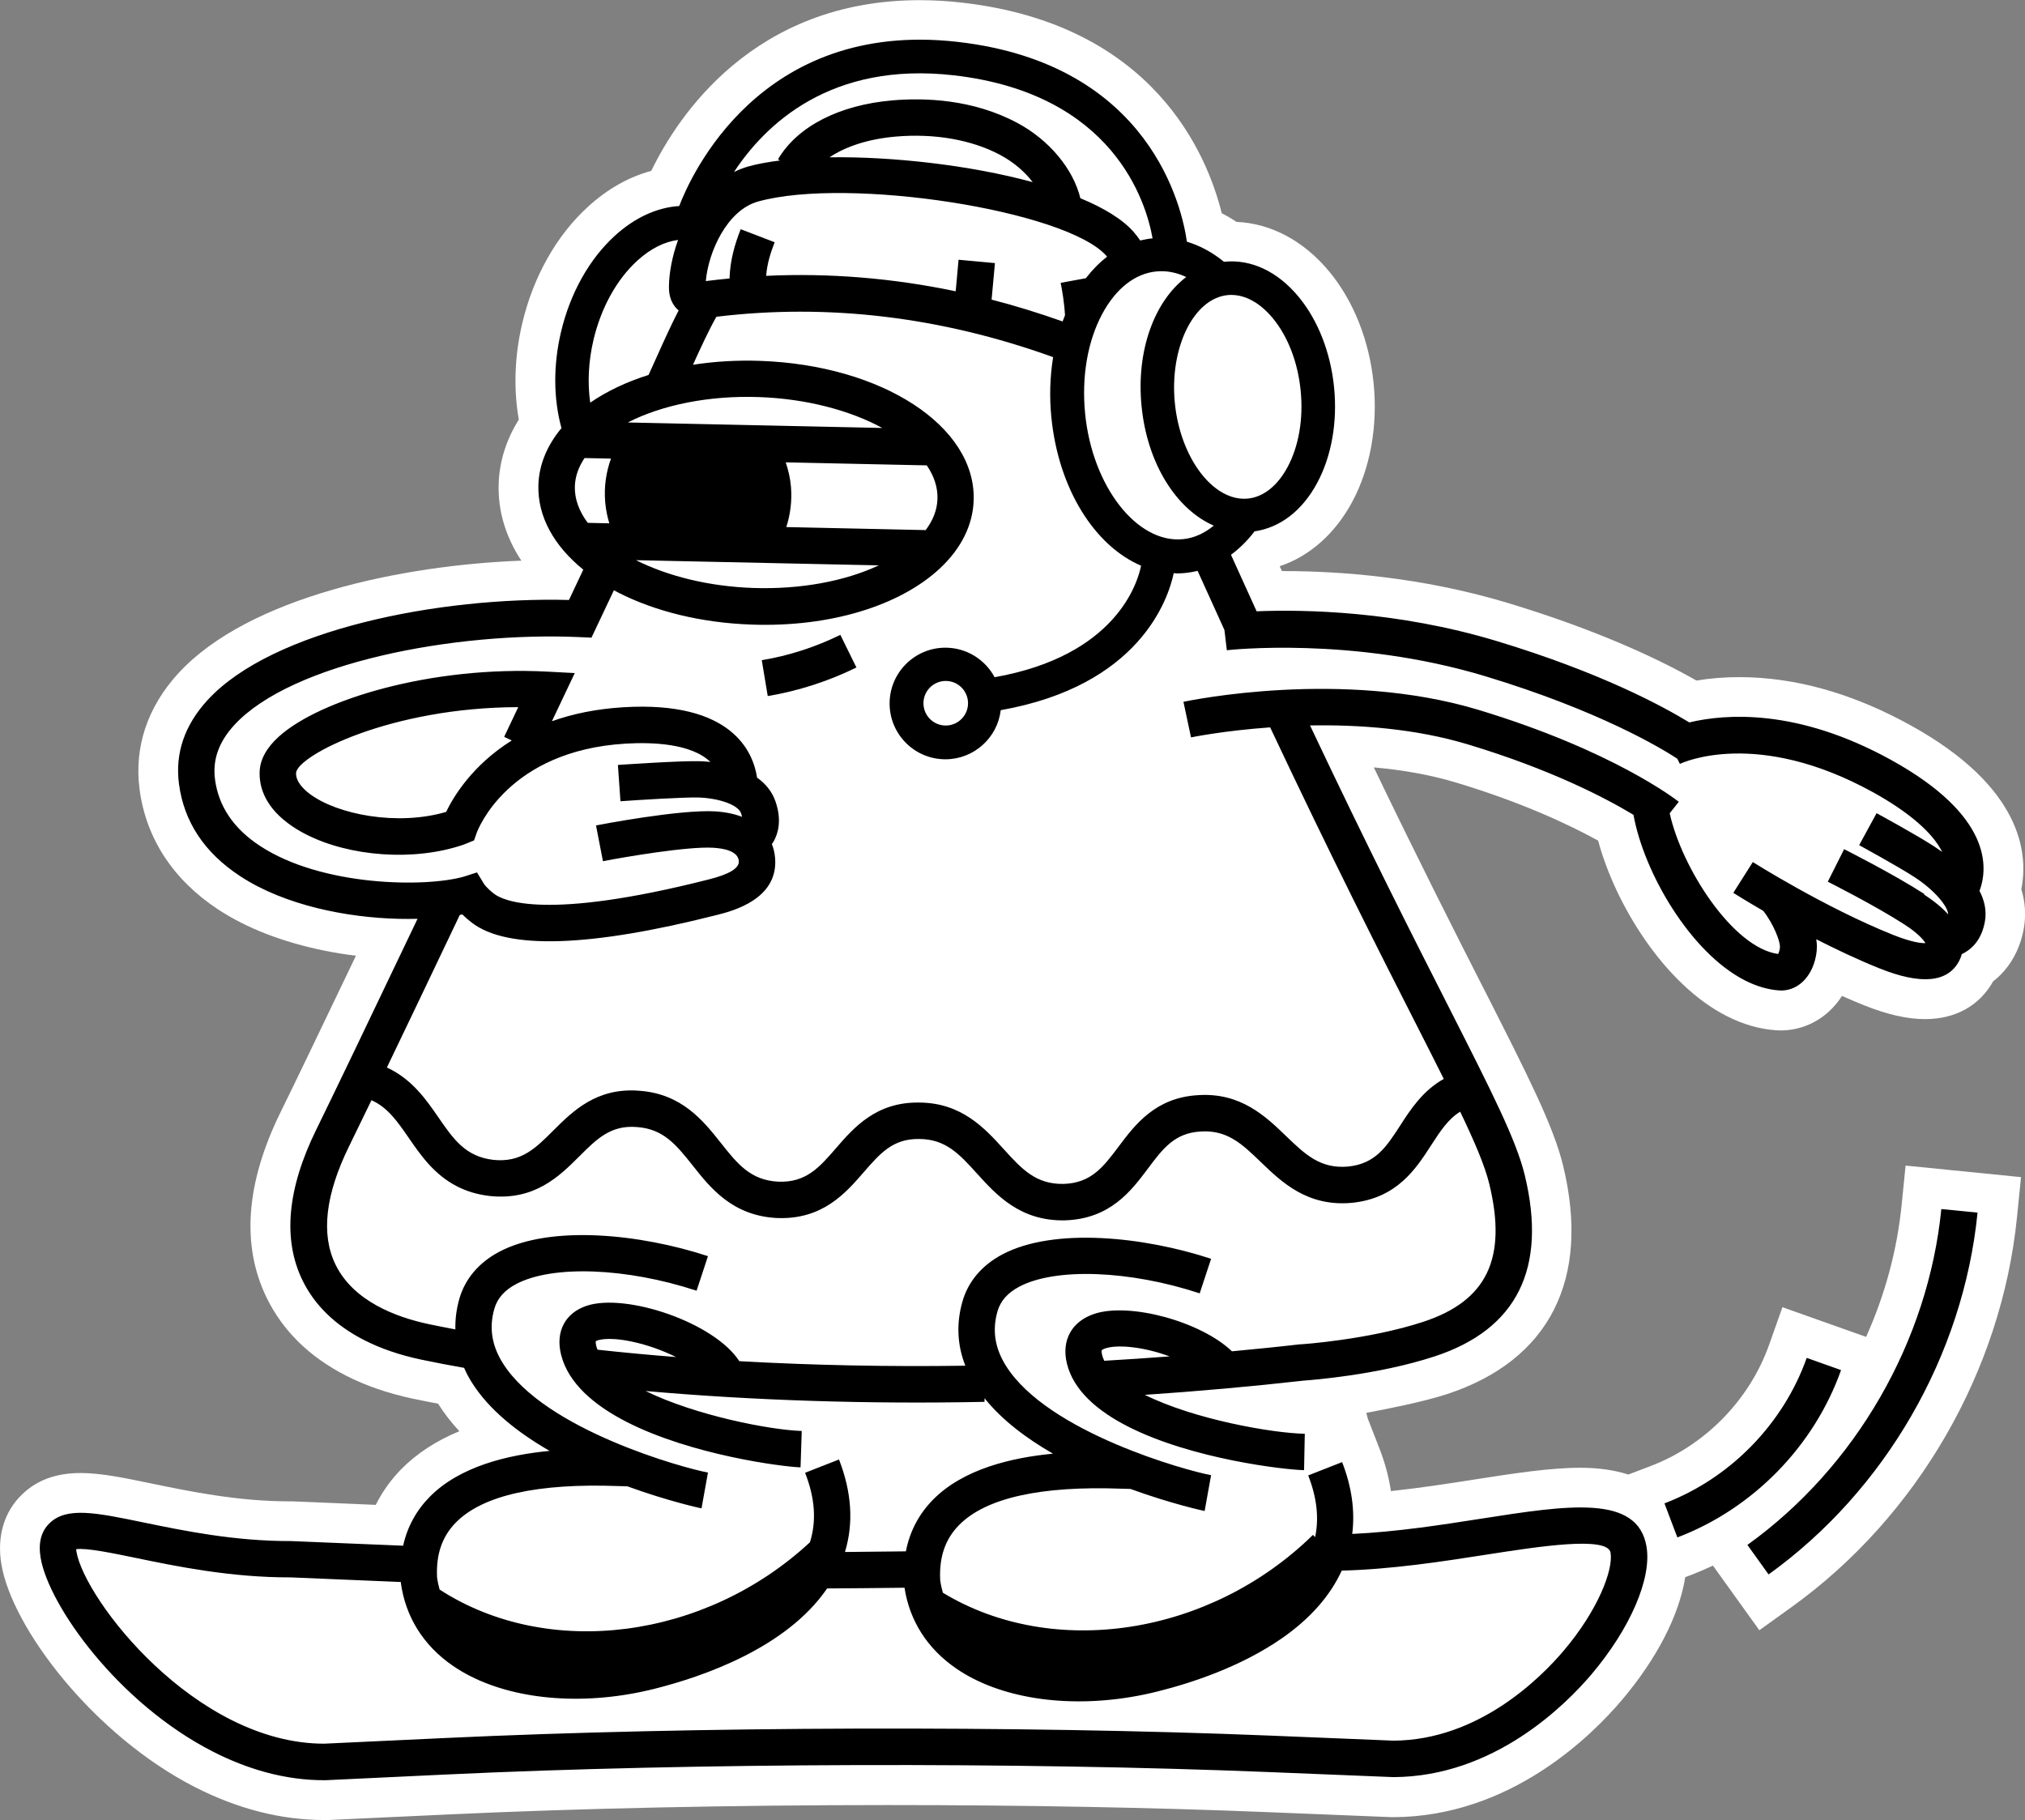 <?xml version="1.0" encoding="UTF-8"?> <svg xmlns="http://www.w3.org/2000/svg" id="Layer_2" data-name="Layer 2" viewBox="0 0 254.37 228.63"><rect x="0" y="0" width="254.37" height="228.63" fill="#808080" stroke="none"/><defs><style> .cls-1, .cls-2 { stroke-width: 0px; } .cls-2 { fill: #fff; } </style></defs><g id="Layer_1-2" data-name="Layer 1"><path class="cls-2" d="m40.72,228.63c-5.4,0-10.86-1.39-16.24-4.14-12.67-6.47-22.98-19.96-24.31-28.01-.58-3.48.35-6.59,2.61-8.76,1.88-1.81,4.29-2.68,7.36-2.68,2.54,0,5.37.59,8.95,1.33,4.8.99,10.78,2.23,17.32,2.23h.34s10.45.44,10.45.44c.82-1.64,1.9-3.15,3.21-4.49,1.93-1.96,4.38-3.56,7.29-4.76-1.03-1.12-1.93-2.28-2.67-3.46-1.12-.21-2.18-.42-3.17-.63-3.1-.66-5.92-1.63-8.39-2.89-4.6-2.35-7.95-5.64-9.97-9.78-3.21-6.59-2.62-14.43,1.73-23.29,1.74-3.53,4.92-10.15,9.48-19.68-5.38-.66-10.48-2.13-14.5-4.19-.98-.5-1.92-1.04-2.8-1.62-5.66-3.72-9.08-8.95-9.88-15.12-.69-5.3,1-10.32,4.87-14.55,8.85-9.64,28.3-13.6,43.09-14.15-1.98-3-2.96-6.3-2.85-9.64.08-2.79.96-5.58,2.53-8.08-.68-3.86-.53-8.04.44-12.12,1.38-5.85,4.32-11.05,8.28-14.65,2.43-2.21,5.09-3.71,7.92-4.48,3.29-6.79,12.82-21.44,33.73-21.44,1.73,0,3.51.1,5.31.31,24.04,2.74,30.79,19.06,32.62,26.46.63.32,1.25.68,1.85,1.08,4.35.19,8.48,2.4,11.66,6.25,3.06,3.7,5.03,8.69,5.57,14.05.53,5.36-.42,10.64-2.69,14.87-2.14,3.99-5.36,6.84-9.11,8.09l.28.61c.11,0,.22,0,.34,0,6.74,0,17.08.7,28.06,4.01,11.5,3.48,19.18,7.18,23.67,9.74,1.73-.29,3.54-.43,5.39-.43,7.01,0,14.25,2.04,21.52,6.06,14.02,7.75,14.79,16.12,13.9,20.58.49,1.62.6,3.26.32,4.88-.48,2.77-1.84,5.14-3.86,6.69-1.71,3.07-4.74,4.75-8.56,4.75-2.23,0-4.73-.57-7.64-1.73-.89-.36-1.83-.76-2.79-1.18-.46.72-1,1.36-1.6,1.92-1.68,1.55-3.83,2.41-6.07,2.41-.19,0-.38,0-.57-.02-2.09-.13-4.2-.74-6.27-1.8-7.82-3.99-13.97-14.01-16.12-22.02-3.58-1.97-9.47-4.77-17.79-7.28-3.11-.94-6.6-1.59-10.39-1.92,5.65,11.75,10.28,20.86,13.7,27.59l.05.09c5.68,11.19,8.81,17.35,10.03,22.35,3.47,14.29-1.72,24.48-14.62,28.71-2.95.97-7.93,1.94-10.1,2.34l.18.71,1.43,3.67c.71,1.81,1.21,3.64,1.48,5.45,3.65-.39,7.29-.95,10.53-1.46,4.86-.76,9.43-1.47,13.28-1.47,2.25,0,4.27.29,6.01.85l2.76-1.05c6.89-2.61,12.47-8.32,14.93-15.26l1.67-4.71,10.51,3.73c2.4-5.35,3.89-10.91,4.46-16.55l.5-4.97,14.5,1.45-.5,4.98c-1.93,19.35-12.52,37.67-28.31,49.02l-4.06,2.92-5.83-8.12c-.93.44-1.82.82-2.71,1.16l-.77.29c-.76,4.8-3.57,10.25-7.96,15.44-3.73,4.41-13.99,14.67-28.72,14.71h-.2s-15.56-.63-15.56-.63c-14.23-.58-30.69-.89-47.58-.89-19.78,0-38.92.41-55.35,1.18l-15.53.72h-.1Z"></path><g><path class="cls-1" d="m95.69,82.93l.75,4.51c3.79-.63,7.64-1.87,11.14-3.59l-2.02-4.1c-3.1,1.53-6.51,2.63-9.87,3.18Z"></path><path class="cls-1" d="m248.64,111.96c1.12-2.95,1.58-9.49-11.06-16.48-11.81-6.53-20.86-5.81-25.38-4.73-3.28-2.01-11.11-6.27-24.22-10.23-12.49-3.77-24.13-3.97-30.13-3.73-1.06-2.32-2.14-4.7-3.22-7.1,1.07-.79,2.07-1.77,2.96-2.94,3.22-.47,6-2.6,7.87-6.09,1.8-3.36,2.56-7.63,2.12-12.01-.44-4.38-2.02-8.42-4.45-11.36-2.63-3.18-5.95-4.75-9.33-4.41-.02,0-.04,0-.06,0-1.45-1.19-3.03-2.03-4.65-2.52-.56-4.01-4.43-22.32-28.81-25.1-24.82-2.83-33.55,16.92-34.96,20.62-2.78.18-5.56,1.44-8.07,3.72-3.22,2.93-5.63,7.23-6.78,12.11-.99,4.19-.95,8.4.06,12.07-1.81,2.17-2.82,4.6-2.9,7.14-.12,3.99,1.99,7.68,5.64,10.64l-1.8,3.81c-16.3-.43-37.27,3.72-45.39,12.57-2.89,3.14-4.1,6.68-3.6,10.52.62,4.76,3.2,8.66,7.67,11.59.74.49,1.52.94,2.33,1.35,6.05,3.09,13.8,4.19,19.97,4.02-6.31,13.23-10.59,22.14-12.73,26.5-3.64,7.41-4.22,13.77-1.73,18.9,1.53,3.15,4.16,5.69,7.75,7.52,2.07,1.06,4.46,1.88,7.15,2.45,1.66.35,3.47.7,5.41,1.04.27.61.58,1.22.96,1.82,2.18,3.48,5.82,6.33,9.78,8.61-5.23.5-11.28,1.93-15.07,5.78-1.69,1.72-2.81,3.78-3.33,6.13l-14.07-.58c-7.12.02-13.43-1.29-18.5-2.33-6.03-1.25-9.68-2-11.83.07-1.07,1.02-1.45,2.48-1.14,4.34.98,5.94,9.69,18.27,21.65,24.37,4.33,2.21,9.08,3.61,14.04,3.59h.1s15.22-.72,15.22-.72c31.17-1.47,71.74-1.58,103.37-.3l15.54.63c12.64-.04,21.63-9.06,24.92-12.94,4.84-5.73,7.55-12,6.89-15.99-1.09-6.61-9.79-5.25-20.8-3.53-5.04.79-10.66,1.66-16.17,1.91.36-2.87-.05-5.89-1.27-9.02l-4.26,1.67c1.09,2.79,1.37,5.36.87,7.75l-.27-.28c-12.92,12.66-32.63,15.67-46.49,7.27-.15-.52-.27-1.05-.34-1.61-.14-2.87.63-5.12,2.36-6.88,3.36-3.42,10.24-4.96,20.45-4.58.49.02.83.03,1.09.03,5.16,1.88,9.23,2.76,9.32,2.77l.81-4.5c-3.01-.54-20.53-5.36-25.77-13.74-1.39-2.22-1.74-4.44-1.07-6.81.37-1.32,1.27-2.35,2.75-3.13,4.54-2.41,13.86-2.06,22.66.84l1.43-4.34c-8.37-2.76-19.73-4-26.24-.54-2.56,1.36-4.29,3.41-5,5.93-.78,2.75-.65,5.45.37,8.04-9.59.14-19.16-.05-28.39-.57-3.16-4.88-14.22-8.57-19.14-6.97-2.73.89-3.98,3.25-3.25,6.16.9,3.6,4.17,6.36,8.25,8.45,8.13,4.15,19.5,5.62,21.83,5.7l.15-4.57c-3.97-.13-13.3-1.93-19.61-5.02,13.47,1.19,28.03,1.66,42.57,1.36v-.46c2.19,2.75,5.28,5.06,8.6,6.97-5.23.5-11.28,1.93-15.07,5.78-1.78,1.81-2.92,3.99-3.41,6.49-2.51.03-5.06.06-7.65.08,1.1-3.62.85-7.51-.75-11.62l-4.26,1.67c1.25,3.19,1.45,6.06.61,8.73-13.18,12.22-32.89,14.77-46.52,5.94-.14-.5-.25-1.01-.32-1.54-.14-2.87.63-5.12,2.36-6.88,3.36-3.42,10.24-4.96,20.45-4.58.49.02.83.03,1.09.03,5.16,1.88,9.23,2.76,9.32,2.77l.81-4.5c-3.01-.54-20.53-5.36-25.77-13.74-1.39-2.22-1.74-4.44-1.07-6.81.37-1.32,1.27-2.35,2.75-3.13,4.54-2.41,13.85-2.06,22.66.84l1.43-4.34c-8.37-2.76-19.73-4-26.24-.54-2.56,1.36-4.29,3.41-5,5.93-.36,1.28-.52,2.55-.49,3.81-1.17-.22-2.28-.44-3.33-.66-4.11-.87-9.49-2.88-11.73-7.49-1.85-3.8-1.27-8.81,1.72-14.88.7-1.43,1.64-3.36,2.8-5.76,2.03.9,3.24,2.64,4.69,4.74,1.46,2.12,3.17,4.61,6.08,6.09,1.15.59,2.5,1.02,4.08,1.2,5.67.6,8.77-2.5,11.26-4.98,2.21-2.21,3.96-3.95,7.24-3.68,3.36.24,4.96,2.27,7,4.83,2.23,2.82,5.01,6.33,10.62,6.6,5.69.21,8.56-3.1,10.87-5.76,2.04-2.35,3.66-4.22,6.94-4.17,3.36,0,5.09,1.92,7.29,4.35,2.42,2.67,5.43,5.99,11.04,5.87,5.68-.18,8.32-3.69,10.43-6.51,1.87-2.5,3.35-4.47,6.62-4.65,3.34-.22,5.21,1.57,7.57,3.85,2.6,2.5,5.83,5.62,11.42,5.11,5.66-.57,8.04-4.26,9.96-7.23,1.15-1.77,2.13-3.29,3.65-4.22,1.89,3.94,3.11,6.85,3.65,9.05,2.28,9.37-.28,14.72-8.3,17.35-6.86,2.25-15.27,2.82-15.35,2.82h-.11c-2.84.33-5.7.61-8.56.88-3.93-3.76-12.82-6.15-17.24-4.72-2.87.93-4.21,3.33-3.49,6.26.82,3.37,3.83,5.95,7.65,7.9,8.07,4.12,19.77,5.45,22.14,5.49l.09-4.57c-4.09-.08-13.89-1.8-20.09-4.89,6.65-.45,13.34-1.04,19.97-1.79.84-.06,9.23-.68,16.43-3.04,10.36-3.4,14.16-11.06,11.32-22.78-1.08-4.43-4.12-10.41-9.63-21.27-4.26-8.38-9.99-19.66-17.34-35.21,6.07-.11,13.22.38,19.89,2.4,10.36,3.13,17.19,6.69,20.74,8.83,1.3,7.23,7.11,17.28,14,20.8,1.41.72,2.86,1.16,4.32,1.26,1.06.07,2.09-.31,2.91-1.07,1.31-1.22,1.8-3.08,1.81-4.42,0-.29-.03-.61-.08-.94,2.49,1.27,5.21,2.56,7.92,3.65,5.25,2.11,8.62,1.79,10.04-.95.12-.24.24-.53.33-.84.13-.06.27-.13.4-.21.92-.53,2.11-1.65,2.5-3.92.23-1.33-.07-2.6-.66-3.76Zm-173.58,57.59c-.06-.16-.12-.31-.16-.47-.09-.36-.07-.56-.06-.6.14-.11,1.38-.6,4.43.03,2.01.41,3.99,1.14,5.65,1.96-3.35-.26-6.65-.57-9.86-.92Zm-18.15,39.72c.67.46,1.39.89,2.14,1.27,6.07,3.1,14.69,3.74,23.19,1.6,6.08-1.53,16.55-5.13,21.66-12.6,3.28-.02,6.54-.05,9.72-.09.64,4.16,2.87,7.66,6.5,10.15.67.46,1.39.89,2.14,1.27,6.07,3.1,14.69,3.74,23.19,1.6,4.28-1.07,10.46-3.11,15.59-6.68,3.55-2.47,6.06-5.34,7.5-8.49,6.26-.16,12.57-1.13,18.19-2.01,6.43-1,15.23-2.38,15.58-.24.36,2.17-1.58,7.22-5.87,12.29-2.87,3.39-10.68,11.26-21.39,11.32l-15.39-.63c-31.75-1.29-72.48-1.17-103.77.3l-15.17.71c-16.17,0-30.12-18.11-31.12-24.14-.02-.12-.03-.21-.04-.29,1.24-.2,4.73.52,7.57,1.11,4.99,1.03,11.82,2.45,19.39,2.43l13.82.58c.56,4.32,2.82,7.96,6.55,10.53Zm81.8-38.33c-.11-.24-.21-.49-.27-.74-.09-.36-.06-.54-.05-.58.11-.15,1.14-.7,3.84-.38,1.65.19,3.25.62,4.68,1.15-2.74.21-5.48.39-8.2.55Zm21.17-130.97c1.9,2.3,3.15,5.53,3.5,9.09h0c.36,3.56-.23,6.97-1.64,9.61-1.27,2.36-3.04,3.77-4.99,3.96-4.31.42-8.48-5.07-9.17-11.99s2.34-13.14,6.63-13.57c.16-.02.31-.02.47-.02,1.8,0,3.63,1.02,5.2,2.92Zm-16.48,11.08c.72,7.22,4.38,12.94,9.07,14.98-1.19.97-2.5,1.57-3.88,1.7-5.77.57-11.38-6.64-12.28-15.76-.46-4.64.3-9.09,2.15-12.54,1.7-3.17,4.11-5.07,6.78-5.33,1.4-.14,2.67.18,3.77.7-3.99,3.03-6.31,9.21-5.61,16.24Zm-22.99-18.43l-.36,3.97c-7.94-1.66-15.89-2.31-23.81-1.94.12-1.58.58-2.95,1.07-4.22l-4.27-1.64c-.71,1.83-1.33,3.84-1.4,6.19-1,.1-1.99.2-2.98.33.32-3.65,2.66-8.92,6.58-10,11.34-3.14,38.73,1.13,43.74,6.83.03.03.06.08.09.11-.97.74-1.86,1.65-2.67,2.7l-3.16.58v.02c.18.92.45,2.44.54,4.05-.1.26-.2.52-.3.78-2.97-1.05-5.94-1.98-8.92-2.74l.42-4.59-4.56-.42Zm-21.64,33.59c.51-1.57.73-3.28.59-5.04-.09-1.08-.33-2.12-.66-3.09l17.72.38c.91,1.34,1.39,2.76,1.34,4.21-.04,1.36-.54,2.67-1.48,3.92l-17.51-.38Zm11.6,4.82c-4.26,1.99-9.85,3.03-15.75,2.83-5.6-.19-10.77-1.5-14.73-3.49l30.48.65Zm-31.51-17.96c4.34-2.22,10.25-3.41,16.49-3.19,5.96.21,11.44,1.68,15.48,3.88l-31.98-.69Zm25.34-33.31c2.06-1.38,4.94-2.31,8.29-2.6,4.9-.43,9.57.4,13.13,2.29,1.79.96,3.15,2.18,4.1,3.43-7.86-2.14-17.61-3.23-25.52-3.12Zm15.6-10.3c20.06,2.29,24.17,15.91,24.98,20.48-.52.05-1.04.15-1.55.27-.27-.39-.55-.76-.84-1.09-1.41-1.6-3.76-3.01-6.68-4.22-.89-3.66-3.9-7.32-7.94-9.47-5.56-2.97-11.6-3.17-15.68-2.82-6.7.58-11.94,3.28-14.36,7.4l.25.15c-1.49.19-2.84.43-3.98.75-.64.18-1.23.42-1.8.7,3.93-5.98,12.15-13.91,27.6-12.15Zm-45.25,33.24c.96-4.06,2.92-7.6,5.52-9.97,1.65-1.5,3.4-2.37,5.11-2.59-.74,2.03-1.12,4.08-1.15,5.8,0,.5-.03,1.84,1.04,2.9.06.06.12.1.18.15-.96,1.85-1.9,3.94-2.77,5.88-.35.78-.69,1.53-1.01,2.23-2.76.87-5.24,2.04-7.33,3.48-.35-2.47-.23-5.17.41-7.88Zm-2.34,18.39c.04-1.22.45-2.41,1.22-3.55l3.32.07c-.61,1.68-.89,3.52-.73,5.44.08.93.26,1.84.52,2.69l-2.71-.06c-1.08-1.45-1.67-3-1.62-4.6Zm169.54,51.23c-3.94-2.55-9.86-5.52-10.1-5.65l-2.05,4.09c.06.03,5.95,2.99,9.67,5.4,1.63,1.06,2.34,1.88,2.59,2.31-.51.03-1.7-.09-4.13-1.06-8.49-3.41-17.46-9.06-17.55-9.12l-2.45,3.87c.15.09,1.57.99,3.76,2.26,1.32,1.68,2.11,3.82,2.1,4.49,0,.36-.12.71-.23.93-5.7-.79-12.13-10.85-13.62-17.68l1.14-1.44c-.33-.26-8.24-6.43-25.17-11.55-17.08-5.16-36.24-1.18-37.05-1.01l.95,4.47c.09-.02,4.09-.84,9.94-1.26,7.78,16.51,13.79,28.35,18.22,37.06,1.34,2.63,2.53,4.98,3.59,7.1-2.63,1.47-4.17,3.83-5.47,5.85-1.74,2.69-3.11,4.81-6.55,5.16-3.48.31-5.39-1.52-7.81-3.85-2.53-2.44-5.68-5.47-11.02-5.12-5.37.3-7.94,3.72-10,6.47-1.92,2.55-3.43,4.57-6.9,4.68-3.5.07-5.28-1.89-7.53-4.37-2.36-2.6-5.29-5.84-10.65-5.85-5.38-.07-8.18,3.15-10.43,5.75-2.09,2.41-3.75,4.32-7.22,4.19-3.5-.17-5.15-2.24-7.23-4.87-2.18-2.75-4.89-6.17-10.23-6.55-5.37-.44-8.39,2.58-10.82,5-2.26,2.26-4.05,4.04-7.53,3.68-3.5-.41-5-2.59-6.9-5.34-1.52-2.21-3.33-4.82-6.47-6.26,2.4-4.99,5.46-11.39,9.16-19.17.1-.02.21-.03.32-.06.31.31.7.66,1.17,1.02,4.43,3.43,14.81,3.11,30.87-.97,1.88-.48,7.62-1.94,7.25-7.08-.05-.65-.19-1.26-.41-1.81.09-.13.18-.25.26-.4.53-.97,1-2.62.2-4.94-.45-1.31-1.3-2.28-2.32-3.01-.49-3.24-3.16-9.65-16.76-8.84-3.48.21-6.47.85-9.01,1.76l2.87-6.05-3.41-.18c-14.63-.77-28.65,3.54-33.75,8.15-1.53,1.38-2.35,2.85-2.42,4.35-.08,1.7.46,4.22,3.54,6.53.69.52,1.45.99,2.28,1.41,5.47,2.8,13.59,3.42,19.77,1.3l.38-.15.96-.39.34-.97c.15-.41,3.94-10.32,18.73-11.19,3.24-.19,8.2-.04,10.61,2.3-.55-.06-1.02-.08-1.34-.09-2.47-.07-9.95.45-10.27.47l.32,4.56c2.1-.15,7.95-.52,9.81-.47,2.32.07,4.95.83,5.35,2,.05.15.09.29.12.43-.99-.38-2.13-.61-3.41-.69-4.46-.25-14.52,1.68-14.94,1.77l.87,4.49c2.75-.53,10.59-1.87,13.81-1.69,1.44.08,3.17.44,3.26,1.68.06.89-1.18,1.65-3.81,2.31-20.45,5.19-25.79,2.68-26.94,1.79-.88-.68-1.23-1.19-1.23-1.19l-.91-1.49-1.65.53c-4.79,1.37-17.82,1.26-25.61-3.86-3.31-2.17-5.21-4.98-5.65-8.36-.32-2.47.47-4.7,2.43-6.83,7.18-7.81,27.67-11.74,43.34-11.04l1.52.07,2.82-5.96c.18.1.36.2.55.3,4.55,2.32,10.35,3.8,16.77,4.02,9.72.34,18.56-2.31,23.66-7.09,2.66-2.49,4.12-5.45,4.21-8.54h0c.29-9.29-11.49-16.97-26.83-17.5-2.92-.1-5.75.07-8.43.49.96-2.12,1.98-4.33,2.94-6.03,14.04-1.7,28.23,0,42.3,5.07-.39,2.42-.48,4.98-.22,7.57.9,9.02,5.46,16.15,11.27,18.63-.44,2.2-3.19,11.32-18.4,14.01-1.18-2.2-3.51-3.71-6.18-3.71-3.86,0-7.01,3.14-7.01,7.01s3.14,7.01,7.01,7.01c3.58,0,6.54-2.7,6.95-6.17,17.4-3.08,21.03-13.89,21.73-17.21.14,0,.27.03.41.03.37,0,.73-.02,1.1-.06.51-.05,1-.14,1.49-.26,1.13,2.51,2.26,5,3.37,7.43l.3,2.54c.15-.02,15.75-1.78,32.48,3.27,14.31,4.33,22.1,9.04,24.11,10.36l.32.65c.38-.18,9.7-4.48,24.28,3.57,4.53,2.51,7.51,5.12,8.67,7.49-.35-.25-.67-.47-.94-.65-2.24-1.47-7.1-4.11-7.3-4.22l-2.19,4.02s4.9,2.67,6.98,4.03c2.57,1.68,4.18,3.7,4.2,4.66-.72-.8-1.7-1.63-3.03-2.49Zm-177.47-19.3c-4.95,3.1-7.33,7.08-8.24,8.97-6.1,1.8-13.67.34-17.13-2.26-.81-.61-1.77-1.57-1.72-2.65.23-2.2,11.91-8.22,27.91-8.25l-1.77,3.73.95.45Zm57.32-4.68c0,1.54-1.26,2.8-2.8,2.8s-2.8-1.25-2.8-2.8,1.26-2.8,2.8-2.8,2.8,1.25,2.8,2.8Z"></path><path class="cls-1" d="m231.26,172.11l-4.31-1.53c-2.95,8.31-9.63,15.14-17.87,18.27l1.62,4.28c9.48-3.6,17.17-11.45,20.56-21.01Z"></path><path class="cls-1" d="m219.49,194.06l2.67,3.72c14.64-10.52,24.46-27.51,26.25-45.45l-4.55-.45c-1.66,16.65-10.77,32.43-24.36,42.19Z"></path></g></g></svg> 